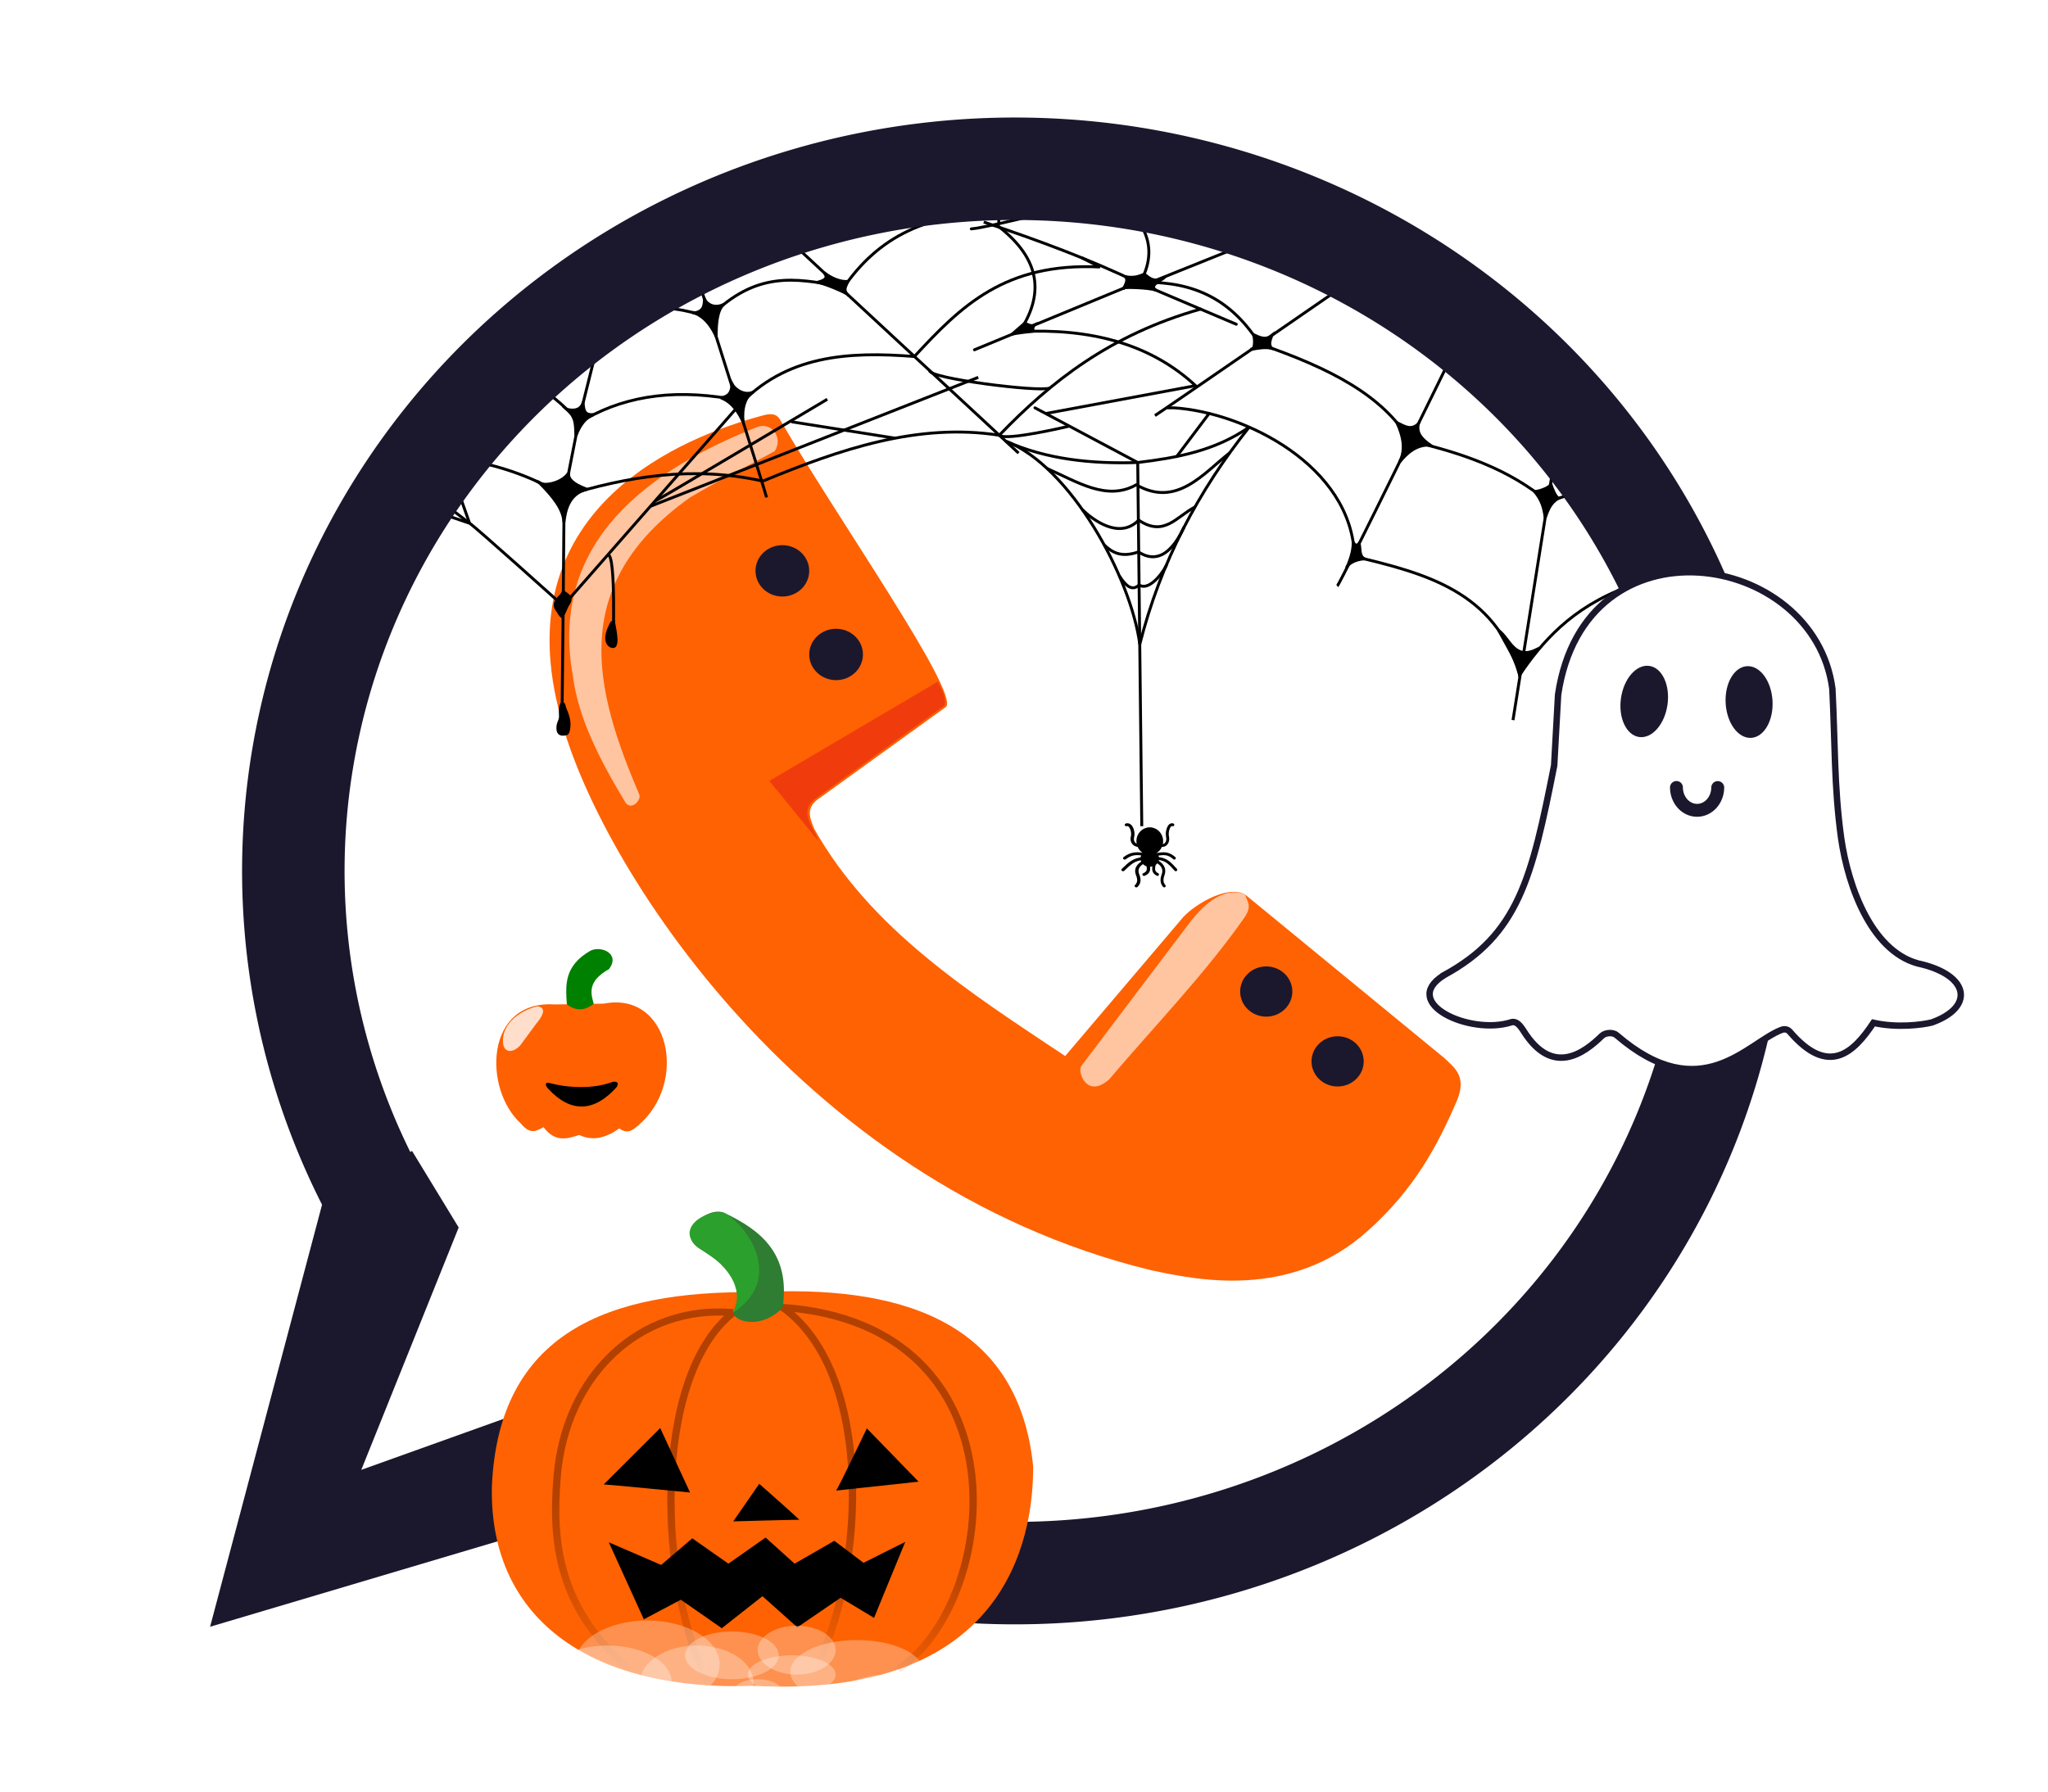 <?xml version="1.0" encoding="UTF-8" standalone="no"?>
<!-- Created with Inkscape (http://www.inkscape.org/) -->

<svg
   width="120"
   height="105"
   viewBox="0 0 31.75 27.781"
   version="1.1"
   id="svg11199"
   inkscape:version="1.2.1 (9c6d41e410, 2022-07-14)"
   sodipodi:docname="icon-halloween-1.svg"
   xmlns:inkscape="http://www.inkscape.org/namespaces/inkscape"
   xmlns:sodipodi="http://sodipodi.sourceforge.net/DTD/sodipodi-0.dtd"
   xmlns:xlink="http://www.w3.org/1999/xlink"
   xmlns="http://www.w3.org/2000/svg"
   xmlns:svg="http://www.w3.org/2000/svg">
  <sodipodi:namedview
     id="namedview11201"
     pagecolor="#505050"
     bordercolor="#eeeeee"
     borderopacity="1"
     inkscape:showpageshadow="0"
     inkscape:pageopacity="0"
     inkscape:pagecheckerboard="0"
     inkscape:deskcolor="#505050"
     inkscape:document-units="mm"
     showgrid="false"
     inkscape:zoom="3.0467172"
     inkscape:cx="-38.401989"
     inkscape:cy="34.135102"
     inkscape:window-width="1920"
     inkscape:window-height="1009"
     inkscape:window-x="-8"
     inkscape:window-y="-8"
     inkscape:window-maximized="1"
     inkscape:current-layer="layer1" />
  <defs
     id="defs11196">
    <linearGradient
       inkscape:collect="always"
       xlink:href="#linearGradient25077"
       id="linearGradient25079-5"
       x1="331.062"
       y1="183.322"
       x2="337.678"
       y2="197.235"
       gradientUnits="userSpaceOnUse" />
    <linearGradient
       inkscape:collect="always"
       id="linearGradient25077">
      <stop
         style="stop-color:#b24000;stop-opacity:1;"
         offset="0"
         id="stop25073" />
      <stop
         style="stop-color:#b24000;stop-opacity:0;"
         offset="1"
         id="stop25075" />
    </linearGradient>
    <filter
       inkscape:collect="always"
       style="color-interpolation-filters:sRGB"
       id="filter22589-2"
       x="-0.035"
       y="-0.017"
       width="1.051"
       height="1.031">
      <feGaussianBlur
         inkscape:collect="always"
         stdDeviation="0.072"
         id="feGaussianBlur22591-8" />
    </filter>
    <linearGradient
       inkscape:collect="always"
       xlink:href="#linearGradient25077"
       id="linearGradient25071-0"
       x1="338.946"
       y1="183.967"
       x2="343.954"
       y2="197.437"
       gradientUnits="userSpaceOnUse" />
    <filter
       inkscape:collect="always"
       style="color-interpolation-filters:sRGB"
       id="filter22585-1"
       x="-0.1"
       y="-0.014"
       width="1.178"
       height="1.025">
      <feGaussianBlur
         inkscape:collect="always"
         stdDeviation="0.072"
         id="feGaussianBlur22587-5" />
    </filter>
    <linearGradient
       inkscape:collect="always"
       xlink:href="#linearGradient25077"
       id="linearGradient24939-5"
       x1="354.6"
       y1="186.723"
       x2="351.739"
       y2="196.849"
       gradientUnits="userSpaceOnUse" />
    <filter
       inkscape:collect="always"
       style="color-interpolation-filters:sRGB"
       id="filter22581-0"
       x="-0.078"
       y="-0.018"
       width="1.11"
       height="1.03">
      <feGaussianBlur
         inkscape:collect="always"
         stdDeviation="0.072"
         id="feGaussianBlur22583-7" />
    </filter>
    <filter
       inkscape:collect="always"
       style="color-interpolation-filters:sRGB"
       id="filter40012-9"
       x="-0.253"
       y="-0.336"
       width="1.506"
       height="1.671">
      <feGaussianBlur
         inkscape:collect="always"
         stdDeviation="0.927"
         id="feGaussianBlur40014-0" />
    </filter>
    <filter
       inkscape:collect="always"
       style="color-interpolation-filters:sRGB"
       id="filter40016-6"
       x="-0.225"
       y="-0.282"
       width="1.449"
       height="1.563">
      <feGaussianBlur
         inkscape:collect="always"
         stdDeviation="0.927"
         id="feGaussianBlur40018-5" />
    </filter>
    <filter
       inkscape:collect="always"
       style="color-interpolation-filters:sRGB"
       id="filter40020-7"
       x="-0.287"
       y="-0.336"
       width="1.574"
       height="1.671">
      <feGaussianBlur
         inkscape:collect="always"
         stdDeviation="0.927"
         id="feGaussianBlur40022-8" />
    </filter>
    <filter
       inkscape:collect="always"
       style="color-interpolation-filters:sRGB"
       id="filter40024-5"
       x="-0.348"
       y="-0.518"
       width="1.695"
       height="2.036">
      <feGaussianBlur
         inkscape:collect="always"
         stdDeviation="0.927"
         id="feGaussianBlur40026-1" />
    </filter>
    <filter
       inkscape:collect="always"
       style="color-interpolation-filters:sRGB"
       id="filter40028-4"
       x="-0.63"
       y="-0.851"
       width="2.259"
       height="2.701">
      <feGaussianBlur
         inkscape:collect="always"
         stdDeviation="0.927"
         id="feGaussianBlur40030-8" />
    </filter>
    <filter
       inkscape:collect="always"
       style="color-interpolation-filters:sRGB"
       id="filter40032-1"
       x="-0.371"
       y="-0.644"
       width="1.741"
       height="2.288">
      <feGaussianBlur
         inkscape:collect="always"
         stdDeviation="0.927"
         id="feGaussianBlur40034-6" />
    </filter>
    <filter
       inkscape:collect="always"
       style="color-interpolation-filters:sRGB"
       id="filter40036-7"
       x="-0.237"
       y="-0.6"
       width="1.475"
       height="2.201">
      <feGaussianBlur
         inkscape:collect="always"
         stdDeviation="0.927"
         id="feGaussianBlur40038-8" />
    </filter>
    <filter
       inkscape:collect="always"
       style="color-interpolation-filters:sRGB"
       id="filter40040-8"
       x="-0.244"
       y="-0.389"
       width="1.488"
       height="1.779">
      <feGaussianBlur
         inkscape:collect="always"
         stdDeviation="0.927"
         id="feGaussianBlur40042-1" />
    </filter>
    <filter
       inkscape:collect="always"
       style="color-interpolation-filters:sRGB"
       id="filter40044-9"
       x="-0.417"
       y="-0.506"
       width="1.835"
       height="2.013">
      <feGaussianBlur
         inkscape:collect="always"
         stdDeviation="0.927"
         id="feGaussianBlur40046-5" />
    </filter>
    <filter
       inkscape:collect="always"
       style="color-interpolation-filters:sRGB"
       id="filter40048-7"
       x="-0.308"
       y="-0.468"
       width="1.615"
       height="1.935">
      <feGaussianBlur
         inkscape:collect="always"
         stdDeviation="0.927"
         id="feGaussianBlur40050-4" />
    </filter>
  </defs>
  <g
     inkscape:label="Capa 1"
     inkscape:groupmode="layer"
     id="layer1">
    <g
       id="g35304-0"
       transform="matrix(0.137,0,0,0.138,3.468,-4.351)">
      <path
         style="fill:#fe6203;fill-opacity:1;stroke:#c90055;stroke-width:0;stroke-dasharray:none;stroke-opacity:1;paint-order:fill markers stroke"
         d="m 66.825,124.662 c -0.486,-1.208 -1.069,-2.421 0.695,-3.517 L 81.762,110.941 C 83.146,109.126 69.257,89.491 63.004,78.766 62.555,77.919 61.822,77.999 61.05,78.201 c -8.979,2.364 -28.813,10.176 -23.187,32.87 3.362,15.473 26.413,53.4 67.137,63.201 4.89,1.013 15.654,3.416 24.445,-4.421 5.334,-4.717 7.974,-9.71 10.153,-14.751 1.064,-2.675 -0.33,-3.594 -1.476,-4.689 l -22.536,-18.367 c -2.151,-1.195 -6.192,1.427 -7.251,2.822 L 95.222,150.193 C 84.337,143.001 73.255,135.991 66.825,124.662 Z"
         id="path31557-6"
         sodipodi:nodetypes="cccccccccccccc" />
      <path
         style="opacity:0.623;fill:#ffffff;fill-opacity:1;stroke:#c90055;stroke-width:0;stroke-dasharray:none;stroke-opacity:1;paint-order:fill markers stroke"
         d="m 45.502,121.769 c 0.727,0.859 1.839,-0.45 1.504,-1.013 -4.993,-11.635 -8.208,-23.426 5.742,-33.313 3.31,-1.954 6.408,-3.482 9.61,-5.22 1.009,-1.58 -0.421,-3.33 -2.026,-2.702 -12.02,4.766 -23.606,12.739 -20.811,28.016 0.601,4.708 3.113,9.524 5.981,14.232 z"
         id="path31829-7"
         sodipodi:nodetypes="ccccccc" />
      <path
         style="opacity:0.623;fill:#ffffff;fill-opacity:1;stroke:#c90055;stroke-width:0;stroke-dasharray:none;stroke-opacity:1;paint-order:fill markers stroke"
         d="m 97.003,151.366 c -0.357,0.725 0.704,3.626 3.191,1.455 5.164,-6.031 10.892,-11.913 15.284,-18.15 0.996,-1.399 0.284,-1.867 0.109,-2.627 -2.687,-1.1 -5.15,1.767 -6.101,2.927 z"
         id="path31880-6"
         sodipodi:nodetypes="cccccc" />
      <ellipse
         style="fill:#1b182d;fill-opacity:1;stroke:#c90055;stroke-width:0;stroke-dasharray:none;stroke-opacity:1;paint-order:fill markers stroke"
         id="path31934-1"
         cx="117.975"
         cy="142.942"
         rx="2.953"
         ry="2.822" />
      <ellipse
         style="fill:#1b182d;fill-opacity:1;stroke:#c90055;stroke-width:0;stroke-dasharray:none;stroke-opacity:1;paint-order:fill markers stroke"
         id="path31934-2-5"
         cx="126.051"
         cy="150.79"
         rx="2.953"
         ry="2.822" />
      <ellipse
         style="fill:#1b182d;fill-opacity:1;stroke:#c90055;stroke-width:0;stroke-dasharray:none;stroke-opacity:1;paint-order:fill markers stroke"
         id="path32708-3"
         cx="63.218"
         cy="95.672"
         rx="3.04"
         ry="2.886" />
      <ellipse
         style="fill:#1b182d;fill-opacity:1;stroke:#c90055;stroke-width:0;stroke-dasharray:none;stroke-opacity:1;paint-order:fill markers stroke"
         id="path32708-2-0"
         cx="69.297"
         cy="105.067"
         rx="3.04"
         ry="2.886" />
      <path
         style="fill:#f03c0c;fill-opacity:1;stroke:#c90055;stroke-width:0;stroke-dasharray:none;stroke-opacity:1;paint-order:fill markers stroke"
         d="m 67.306,126.049 -5.562,-6.773 19.075,-11.158 c 0.205,0.521 0.988,1.601 0.769,2.669 L 66.77,121.415 c -1.674,1.522 0.029,3.086 0.536,4.634 z"
         id="path32786-5"
         sodipodi:nodetypes="cccccc" />
    </g>
    <g
       id="g39878-2"
       transform="matrix(0.118,0,0,0.107,101.563,33.891)">
      <g
         id="g39871-0">
        <path
           style="opacity:1;fill:#ff6001;fill-opacity:1;stroke:#c90055;stroke-width:0;stroke-dasharray:none;stroke-opacity:1;paint-order:fill markers stroke"
           d="m -787.786,-171.171 6.417,-0.123 c 8.638,-1.845 11.149,11.516 4.483,17.685 -0.686,0.637 -1.371,1.28 -2.456,0.399 -1.713,1.35 -3.455,1.89 -5.25,0.952 -1.382,0.444 -3.089,1.253 -4.698,-1.136 -0.871,0.51 -1.711,1.188 -2.978,-0.522 -4.95,-4.94 -4.781,-17.96 4.483,-17.255 z"
           id="path36086-0"
           sodipodi:nodetypes="cccccccc" />
        <path
           style="opacity:1;fill:#008000;fill-opacity:1;stroke:#c90055;stroke-width:0;stroke-dasharray:none;stroke-opacity:1;paint-order:fill markers stroke"
           d="m -786.228,-171.201 c 1.099,0.953 2.268,1.026 3.531,-0.068 -0.439,-1.649 -0.765,-3.301 2.003,-5.03 1.531,-2.216 -1.014,-3.434 -2.426,-2.671 -3.497,2.215 -3.285,4.995 -3.109,7.769 z"
           id="path36814-5"
           sodipodi:nodetypes="ccccc" />
        <path
           style="opacity:0.793;fill:#ffffff;fill-opacity:1;stroke:#c90055;stroke-width:0;stroke-dasharray:none;stroke-opacity:1;paint-order:fill markers stroke"
           d="m -794.602,-165.476 c 0.139,1.176 1.139,1.496 2.241,0.246 l 2.103,-3.147 c 1.674,-2.191 0.592,-2.455 0.184,-2.529 -1.793,0.407 -4.847,2.263 -4.528,5.43 z"
           id="path36872-2"
           sodipodi:nodetypes="ccccc" />
      </g>
      <path
         style="fill:#000000;fill-opacity:1;stroke:#c90055;stroke-width:0;stroke-dasharray:none;stroke-opacity:1;paint-order:fill markers stroke"
         d="m -788.561,-159.801 c 2.429,0.719 5.776,0.931 8.336,-0.154 0.818,-0.172 0.773,0.413 0.507,0.798 -2.891,3.534 -5.961,3.778 -8.935,0.23 -0.691,-0.818 -0.169,-0.979 0.092,-0.875 z"
         id="path36816-1"
         sodipodi:nodetypes="cccccc" />
    </g>
    <path
       style="fill:none;fill-opacity:1;stroke:#000000;stroke-width:0.045;stroke-dasharray:none;stroke-opacity:1;paint-order:fill markers stroke"
       d="m 8.714,11.031 0.017,-1.638 c 0,0 -1.402,-1.26 -1.451,-1.279 C 7.231,8.095 6.463,7.837 6.463,7.837"
       id="path44732-6"
       sodipodi:nodetypes="ccsc" />
    <path
       style="fill:none;fill-opacity:1;stroke:#000000;stroke-width:0.045;stroke-dasharray:none;stroke-opacity:1;paint-order:fill markers stroke"
       d="M 6.891,7.816 7.28,8.114"
       id="path45622-1" />
    <path
       style="fill:none;fill-opacity:1;stroke:#000000;stroke-width:0.045;stroke-dasharray:none;stroke-opacity:1;paint-order:fill markers stroke"
       d="M 7.086,7.565 7.28,8.114"
       id="path45624-9" />
    <path
       style="fill:none;fill-opacity:1;stroke:#000000;stroke-width:0.045;stroke-dasharray:none;stroke-opacity:1;paint-order:fill markers stroke"
       d="M 8.731,9.393 8.746,7.689 8.987,6.459 9.297,5.219"
       id="path45626-2" />
    <path
       style="fill:none;fill-opacity:1;stroke:#000000;stroke-width:0.045;stroke-dasharray:none;stroke-opacity:1;paint-order:fill markers stroke"
       d="m 8.382,6.048 c 0.034,-0.056 0.6,0.447 0.585,0.513"
       id="path45628-7"
       sodipodi:nodetypes="cc" />
    <path
       style="fill:none;fill-opacity:1;stroke:#000000;stroke-width:0.045;stroke-dasharray:none;stroke-opacity:1;paint-order:fill markers stroke"
       d="M 8.731,9.393 11.434,6.31"
       id="path45630-4" />
    <path
       style="fill:none;fill-opacity:1;stroke:#000000;stroke-width:0.045;stroke-dasharray:none;stroke-opacity:1;paint-order:fill markers stroke"
       d="M 11.826,7.46 C 10.73,7.216 9.725,7.391 8.746,7.689 8.299,7.415 7.814,7.241 7.301,7.145"
       id="path45632-1"
       sodipodi:nodetypes="ccc" />
    <path
       style="fill:none;fill-opacity:1;stroke:#000000;stroke-width:0.045;stroke-dasharray:none;stroke-opacity:1;paint-order:fill markers stroke"
       d="m 11.884,7.713 c -0.007,-0.055 -1.044,-3.326 -1.044,-3.326"
       id="path45634-6" />
    <path
       style="fill:none;fill-opacity:1;stroke:#000000;stroke-width:0.045;stroke-dasharray:none;stroke-opacity:1;paint-order:fill markers stroke"
       d="M 11.434,6.31 C 11.417,6.307 11.329,6.185 11.312,6.183 10.374,6.021 9.602,6.164 8.967,6.561"
       id="path45636-8"
       sodipodi:nodetypes="csc" />
    <path
       style="fill:none;fill-opacity:1;stroke:#000000;stroke-width:0.045;stroke-dasharray:none;stroke-opacity:1;paint-order:fill markers stroke"
       d="m 10.133,4.799 c 0.33,-0.056 0.592,0.052 0.874,0.114 0.716,-0.722 1.342,-0.592 1.97,-0.482 l 0.104,0.025 c 0.515,-0.754 1.298,-1.201 2.533,-1.13"
       id="path45638-5"
       sodipodi:nodetypes="ccccc" />
    <path
       style="fill:none;fill-opacity:1;stroke:#000000;stroke-width:0.045;stroke-dasharray:none;stroke-opacity:1;paint-order:fill markers stroke"
       d="M 10.082,7.851 15.166,5.851"
       id="path45689-6"
       sodipodi:nodetypes="cc" />
    <path
       style="fill:none;fill-opacity:1;stroke:#000000;stroke-width:0.045;stroke-dasharray:none;stroke-opacity:1;paint-order:fill markers stroke"
       d="m 12.337,3.821 3.454,3.205"
       id="path45691-2" />
    <path
       style="fill:none;fill-opacity:1;stroke:#000000;stroke-width:0.045;stroke-dasharray:none;stroke-opacity:1;paint-order:fill markers stroke"
       d="M 11.434,6.31 C 12.178,5.5 13.157,5.449 14.176,5.528 14.898,4.746 15.581,4.068 17.052,4.14 L 16.77,3.997"
       id="path45693-1"
       sodipodi:nodetypes="cccc" />
    <path
       style="fill:none;fill-opacity:1;stroke:#000000;stroke-width:0.045;stroke-dasharray:none;stroke-opacity:1;paint-order:fill markers stroke"
       d="M 15.492,6.749 C 14.229,6.553 13.024,6.966 11.826,7.46"
       id="path45695-1"
       sodipodi:nodetypes="cc" />
    <path
       style="fill:none;fill-opacity:1;stroke:#000000;stroke-width:0.045;stroke-dasharray:none;stroke-opacity:1;paint-order:fill markers stroke"
       d="M 13.877,6.795 12.269,6.54"
       id="path45697-8" />
    <path
       style="fill:none;fill-opacity:1;stroke:#000000;stroke-width:0.045;stroke-dasharray:none;stroke-opacity:1;paint-order:fill markers stroke"
       d="m 10.153,7.771 c 0.046,-0.015 2.672,-1.58 2.672,-1.58"
       id="path45699-6" />
    <path
       style="fill:none;fill-opacity:1;stroke:#000000;stroke-width:0.045;stroke-dasharray:none;stroke-opacity:1;paint-order:fill markers stroke"
       d="m 9.426,8.6 c 0.125,0.013 0.079,1.373 0.078,1.373"
       id="path45701-2"
       sodipodi:nodetypes="cc" />
    <path
       style="fill:none;fill-opacity:1;stroke:#000000;stroke-width:0.045;stroke-dasharray:none;stroke-opacity:1;paint-order:fill markers stroke"
       d="M 25.241,9.096 C 24.356,9.419 23.897,9.97 23.559,10.464 23.178,9.165 22.092,8.891 20.999,8.629 20.956,7.218 19.291,6.394 18.202,6.324 h -0.11"
       id="path45703-1"
       sodipodi:nodetypes="ccccc" />
    <path
       style="fill:none;fill-opacity:1;stroke:#000000;stroke-width:0.045;stroke-dasharray:none;stroke-opacity:1;paint-order:fill markers stroke"
       d="m 23.456,11.166 0.62,-3.901"
       id="path45705-6" />
    <path
       style="fill:none;fill-opacity:1;stroke:#000000;stroke-width:0.045;stroke-dasharray:none;stroke-opacity:1;paint-order:fill markers stroke"
       d="m 20.731,9.087 c 0.049,-0.038 1.769,-3.558 1.769,-3.558"
       id="path45707-3" />
    <path
       style="fill:none;fill-opacity:1;stroke:#000000;stroke-width:0.045;stroke-dasharray:none;stroke-opacity:1;paint-order:fill markers stroke"
       d="M 17.905,6.444 C 18.092,6.324 21.026,4.298 21.026,4.298"
       id="path45709-2" />
    <path
       style="fill:none;fill-opacity:1;stroke:#000000;stroke-width:0.045;stroke-dasharray:none;stroke-opacity:1;paint-order:fill markers stroke"
       d="m 24.322,7.675 -0.328,0.104 C 23.402,7.276 22.654,7.019 21.858,6.837 21.438,6.131 20.622,5.71 19.525,5.333 19.019,4.524 18.341,4.354 17.636,4.379 16.905,4.026 16.092,3.725 15.251,3.443"
       id="path45711-5"
       sodipodi:nodetypes="cccccc" />
    <path
       style="fill:none;fill-opacity:1;stroke:#000000;stroke-width:0.045;stroke-dasharray:none;stroke-opacity:1;paint-order:fill markers stroke"
       d="M 17.701,12.811 17.638,7.172"
       id="path45713-1" />
    <path
       style="fill:none;fill-opacity:1;stroke:#000000;stroke-width:0.045;stroke-dasharray:none;stroke-opacity:1;paint-order:fill markers stroke"
       d="m 15.592,6.841 c 1.004,0.385 1.942,2.112 2.078,3.15 0.321,-1.274 0.911,-2.382 1.696,-3.368"
       id="path45715-7"
       sodipodi:nodetypes="ccc" />
    <path
       style="fill:none;fill-opacity:1;stroke:#000000;stroke-width:0.045;stroke-dasharray:none;stroke-opacity:1;paint-order:fill markers stroke"
       d="m 15.592,6.841 c 0.63,0.282 1.324,0.354 2.046,0.331 0.6,-0.073 1.193,-0.177 1.727,-0.549"
       id="path46443-0"
       sodipodi:nodetypes="ccc" />
    <path
       style="fill:none;fill-opacity:1;stroke:#000000;stroke-width:0.045;stroke-dasharray:none;stroke-opacity:1;paint-order:fill markers stroke"
       d="m 16.234,7.266 c 0.461,0.2 0.921,0.511 1.382,0.251 0.624,0.362 1.042,-0.178 1.451,-0.498"
       id="path46445-0"
       sodipodi:nodetypes="ccc" />
    <path
       style="fill:none;fill-opacity:1;stroke:#000000;stroke-width:0.045;stroke-dasharray:none;stroke-opacity:1;paint-order:fill markers stroke"
       d="m 16.78,7.903 c 0.158,0.154 0.571,0.471 0.873,0.162 0.394,0.268 0.589,-0.057 0.872,-0.203"
       id="path46447-7"
       sodipodi:nodetypes="ccc" />
    <path
       style="fill:none;fill-opacity:1;stroke:#000000;stroke-width:0.045;stroke-dasharray:none;stroke-opacity:1;paint-order:fill markers stroke"
       d="m 18.356,8.175 c -0.258,0.555 -0.534,0.498 -0.706,0.383 -0.275,0.095 -0.409,0.004 -0.529,-0.105"
       id="path46449-9"
       sodipodi:nodetypes="ccc" />
    <path
       style="fill:none;fill-opacity:1;stroke:#000000;stroke-width:0.045;stroke-dasharray:none;stroke-opacity:1;paint-order:fill markers stroke"
       d="m 17.352,8.928 c 0.095,0.148 0.194,0.248 0.307,0.143 0.186,0.115 0.433,-0.296 0.425,-0.316"
       id="path46451-5"
       sodipodi:nodetypes="ccc" />
    <g
       id="g46609-5"
       transform="matrix(0.227,0,0,0.22,-54.632,-14.006)">
      <ellipse
         style="opacity:1;fill:#000000;fill-opacity:1;stroke:#000000;stroke-width:0.22;stroke-dasharray:none;stroke-opacity:1;paint-order:fill markers stroke"
         id="path46505-4"
         cx="319.192"
         cy="122.95"
         rx="0.804"
         ry="0.864" />
      <ellipse
         style="fill:#000000;fill-opacity:1;stroke:#000000;stroke-width:0.142;stroke-dasharray:none;stroke-opacity:1;paint-order:fill markers stroke"
         id="path46505-1-9"
         cx="319.192"
         cy="124.175"
         rx="0.564"
         ry="0.513" />
      <g
         id="g46546-6">
        <path
           style="opacity:1;fill:none;fill-opacity:1;stroke:#000000;stroke-width:0.2;stroke-linecap:round;stroke-dasharray:none;stroke-opacity:1;paint-order:fill markers stroke"
           d="m 319.948,123.244 c 0.281,0.089 0.558,-0.2 0.453,-0.634 -0.063,-0.312 0.09,-0.906 0.368,-0.81"
           id="path46531-4"
           sodipodi:nodetypes="ccc" />
        <path
           style="opacity:1;fill:none;fill-opacity:1;stroke:#000000;stroke-width:0.2;stroke-linecap:round;stroke-dasharray:none;stroke-opacity:1;paint-order:fill markers stroke"
           d="m 319.662,123.891 c 0.475,-0.088 0.792,-0.117 1.207,0.257"
           id="path46533-2"
           sodipodi:nodetypes="cc" />
        <path
           style="opacity:1;fill:none;fill-opacity:1;stroke:#000000;stroke-width:0.2;stroke-linecap:round;stroke-dasharray:none;stroke-opacity:1;paint-order:fill markers stroke"
           d="m 319.756,124.175 c 0.588,0.044 0.841,0.378 1.213,0.795"
           id="path46535-2"
           sodipodi:nodetypes="cc" />
        <path
           style="opacity:1;fill:none;fill-opacity:1;stroke:#000000;stroke-width:0.2;stroke-linecap:round;stroke-dasharray:none;stroke-opacity:1;paint-order:fill markers stroke"
           d="m 319.656,124.371 c 0.3,0.155 0.609,0.448 0.45,0.936 -0.127,0.374 -0.091,0.6 0.075,0.802"
           id="path46537-29"
           sodipodi:nodetypes="ccc" />
        <path
           style="opacity:1;fill:none;fill-opacity:1;stroke:#000000;stroke-width:0.2;stroke-linecap:round;stroke-dasharray:none;stroke-opacity:1;paint-order:fill markers stroke"
           d="m 319.491,124.61 c -0.041,0.258 -0.106,0.522 0.23,0.69"
           id="path46539-5"
           sodipodi:nodetypes="cc" />
      </g>
      <g
         id="g46546-3-7"
         transform="matrix(-1.15,0,0,1,686.482,-8.7158203e-7)">
        <path
           style="opacity:1;fill:none;fill-opacity:1;stroke:#000000;stroke-width:0.2;stroke-linecap:round;stroke-dasharray:none;stroke-opacity:1;paint-order:fill markers stroke"
           d="m 319.948,123.244 c 0.281,0.089 0.558,-0.2 0.453,-0.634 -0.063,-0.312 0.09,-0.906 0.368,-0.81"
           id="path46531-7-0"
           sodipodi:nodetypes="ccc" />
        <path
           style="opacity:1;fill:none;fill-opacity:1;stroke:#000000;stroke-width:0.2;stroke-linecap:round;stroke-dasharray:none;stroke-opacity:1;paint-order:fill markers stroke"
           d="m 319.662,123.891 c 0.475,-0.088 0.792,-0.117 1.207,0.257"
           id="path46533-3-3"
           sodipodi:nodetypes="cc" />
        <path
           style="opacity:1;fill:none;fill-opacity:1;stroke:#000000;stroke-width:0.2;stroke-linecap:round;stroke-dasharray:none;stroke-opacity:1;paint-order:fill markers stroke"
           d="m 319.756,124.175 c 0.588,0.044 0.841,0.378 1.213,0.795"
           id="path46535-1-7"
           sodipodi:nodetypes="cc" />
        <path
           style="opacity:1;fill:none;fill-opacity:1;stroke:#000000;stroke-width:0.2;stroke-linecap:round;stroke-dasharray:none;stroke-opacity:1;paint-order:fill markers stroke"
           d="m 319.656,124.371 c 0.3,0.155 0.609,0.448 0.45,0.936 -0.127,0.374 -0.091,0.6 0.075,0.802"
           id="path46537-2-5"
           sodipodi:nodetypes="ccc" />
        <path
           style="opacity:1;fill:none;fill-opacity:1;stroke:#000000;stroke-width:0.2;stroke-linecap:round;stroke-dasharray:none;stroke-opacity:1;paint-order:fill markers stroke"
           d="m 319.491,124.61 c -0.041,0.258 -0.106,0.522 0.23,0.69"
           id="path46539-9-6"
           sodipodi:nodetypes="cc" />
      </g>
    </g>
    <path
       style="fill:none;stroke:#000000;stroke-width:0.045;stroke-linecap:round;paint-order:fill markers stroke"
       d="M 15.107,5.424 17.636,4.379"
       id="path478-6" />
    <path
       style="fill:none;stroke:#000000;stroke-width:0.045;stroke-linecap:round;paint-order:fill markers stroke"
       d="m 19.166,5.028 c -0.044,-0.019 -1.53,-0.649 -1.53,-0.649"
       id="path480-1" />
    <path
       style="fill:none;stroke:#000000;stroke-width:0.045;stroke-linecap:round;paint-order:fill markers stroke"
       d="M 15.492,6.749 C 16.286,5.924 17.208,5.189 18.613,4.793"
       id="path482-2"
       sodipodi:nodetypes="cc" />
    <path
       style="fill:none;stroke:#000000;stroke-width:0.045;stroke-linecap:round;paint-order:fill markers stroke"
       d="m 15.469,3.503 c 0.595,0.456 0.768,0.991 0.337,1.639 1.087,-0.054 2.02,0.181 2.729,0.838 l -2.311,0.43"
       id="path580-1"
       sodipodi:nodetypes="ccc" />
    <path
       style="fill:none;stroke:#000000;stroke-width:0.045;stroke-linecap:round;paint-order:fill markers stroke"
       d="M 17.638,7.172 16.045,6.324"
       id="path582-8" />
    <path
       style="fill:none;stroke:#000000;stroke-width:0.045;stroke-linecap:round;paint-order:fill markers stroke"
       d="m 15.492,6.749 c 0.1,0.093 1.075,-0.139 1.075,-0.139"
       id="path584-4" />
    <path
       style="fill:none;stroke:#000000;stroke-width:0.045;stroke-linecap:round;paint-order:fill markers stroke"
       d="m 18.242,7.079 c 0.046,-0.062 0.503,-0.668 0.503,-0.668"
       id="path586-5" />
    <path
       style="fill:none;stroke:#000000;stroke-width:0.045;stroke-linecap:round;paint-order:fill markers stroke"
       d="M 16.273,6.018 C 16.091,6.082 14.401,5.867 14.412,5.747"
       id="path588-6"
       sodipodi:nodetypes="cc" />
    <path
       style="fill:#000000;stroke:#000000;stroke-width:0.045;stroke-linecap:round;paint-order:fill markers stroke"
       d="M 8.357,7.48 C 8.564,7.687 8.736,7.894 8.742,8.099 8.763,7.936 8.806,7.659 9.095,7.589 9.117,7.583 8.79,7.502 8.815,7.336 8.697,7.509 8.394,7.547 8.347,7.475 c -0.005,-0.007 -0.009,-0.004 -0.009,-0.004 z"
       id="path590-6"
       sodipodi:nodetypes="ccscscc" />
    <path
       style="fill:#000000;stroke:#000000;stroke-width:0.045;stroke-linecap:round;paint-order:fill markers stroke"
       d="M 8.792,6.35 C 8.949,6.382 9.006,6.328 9.039,6.253 9.051,6.347 9.05,6.445 9.205,6.428 9.073,6.475 8.989,6.596 8.929,6.754 8.917,6.618 8.944,6.48 8.792,6.35 Z"
       id="path1914-4"
       sodipodi:nodetypes="ccccc" />
    <path
       style="fill:#000000;stroke:#000000;stroke-width:0.045;stroke-linecap:round;paint-order:fill markers stroke"
       d="m 10.762,4.852 c 0.158,-0.022 0.155,-0.13 0.159,-0.212 0.045,0.085 0.16,0.148 0.299,0.08 -0.107,0.088 -0.117,0.327 -0.117,0.495 -0.06,-0.124 -0.152,-0.292 -0.341,-0.364 z"
       id="path1914-3-3"
       sodipodi:nodetypes="ccccc" />
    <path
       style="fill:#000000;stroke:#000000;stroke-width:0.045;stroke-linecap:round;paint-order:fill markers stroke"
       d="m 11.176,6.168 c 0.158,-0.022 0.168,-0.133 0.171,-0.215 0.045,0.085 0.194,0.192 0.334,0.125 -0.133,0.064 -0.185,0.271 -0.16,0.463 -0.06,-0.124 -0.156,-0.302 -0.345,-0.373 z"
       id="path1914-3-8-5"
       sodipodi:nodetypes="ccccc" />
    <path
       style="fill:#000000;stroke:#000000;stroke-width:0.045;stroke-linecap:round;paint-order:fill markers stroke"
       d="m 13.143,4.569 c -0.007,-0.026 -0.433,-0.206 -0.481,-0.188 0.098,-0.028 0.195,-0.056 0.114,-0.152 0.13,0.096 0.253,0.142 0.369,0.136 -0.028,0.066 -0.081,0.13 -0.003,0.205 z"
       id="path3412-8"
       sodipodi:nodetypes="ccccc" />
    <path
       style="fill:#000000;stroke:#000000;stroke-width:0.045;stroke-linecap:round;paint-order:fill markers stroke"
       d="m 20.88,8.807 c -0.011,-0.045 0.121,-0.137 0.274,-0.141 -0.083,-0.044 -0.063,-0.137 -0.082,-0.24 -0.044,0.047 -0.071,0.024 -0.093,-0.018 -6.86e-4,0.159 -0.054,0.282 -0.099,0.398 z"
       id="path3414-8"
       sodipodi:nodetypes="ccccc" />
    <path
       style="fill:#000000;stroke:#000000;stroke-width:0.045;stroke-linecap:round;paint-order:fill markers stroke"
       d="m 23.81,10.077 c -0.331,0.158 -0.4,-0.166 -0.573,-0.298 0.123,0.234 0.288,0.484 0.322,0.684 z"
       id="path3416-4"
       sodipodi:nodetypes="cccc" />
    <path
       style="fill:#000000;stroke:#000000;stroke-width:0.045;stroke-linecap:round;paint-order:fill markers stroke"
       d="m 24.039,7.498 c 0.022,0.06 -0.243,0.146 -0.256,0.116 0.124,0.139 0.154,0.276 0.172,0.413 0.042,-0.109 0.072,-0.222 0.203,-0.3 -0.054,-0.048 -0.083,-0.128 -0.119,-0.229 z"
       id="path3418-4"
       sodipodi:nodetypes="ccccc" />
    <path
       style="fill:#000000;stroke:#000000;stroke-width:0.045;stroke-linecap:round;paint-order:fill markers stroke"
       d="m 21.656,6.553 c 0.101,0.218 0.139,0.426 0.041,0.612 0.123,-0.149 0.26,-0.271 0.475,-0.264 -0.116,-0.083 -0.218,-0.174 -0.184,-0.328 -0.117,0.111 -0.224,0.032 -0.332,-0.02 z"
       id="path3420-8"
       sodipodi:nodetypes="ccccc" />
    <path
       style="fill:#000000;stroke:#000000;stroke-width:0.045;stroke-linecap:round;paint-order:fill markers stroke"
       d="m 19.407,5.415 c 0.061,2.19e-5 0.043,-0.229 0.019,-0.229 0.096,0.044 0.192,0.098 0.291,0.016 -0.022,0.066 -0.056,0.132 -0.006,0.198 -0.095,-0.021 -0.199,-0.003 -0.304,0.016 z"
       id="path3422-0"
       sodipodi:nodetypes="ccccc" />
    <path
       style="fill:#000000;stroke:#000000;stroke-width:0.045;stroke-linecap:round;paint-order:fill markers stroke"
       d="m 17.913,4.497 c -0.105,-0.039 -0.529,-0.049 -0.49,-0.029 0.034,-0.068 0.07,-0.137 0.021,-0.179 0.132,0.028 0.215,-0.004 0.296,-0.038 0.083,0.065 0.16,0.144 0.322,0.043 -0.07,0.066 -0.248,0.125 -0.148,0.203 z"
       id="path3424-0"
       sodipodi:nodetypes="cccccc" />
    <path
       style="fill:none;stroke:#000000;stroke-width:0.045;stroke-linecap:round;paint-order:fill markers stroke"
       d="m 17.739,4.25 c 0.119,-0.288 0.089,-0.556 -0.081,-0.806"
       id="path3426-0"
       sodipodi:nodetypes="cc" />
    <path
       style="fill:none;stroke:#000000;stroke-width:0.045;stroke-linecap:round;paint-order:fill markers stroke"
       d="m 17.892,4.357 1.269,-0.51"
       id="path3428-2" />
    <path
       style="fill:none;stroke:#000000;stroke-width:0.045;stroke-linecap:round;paint-order:fill markers stroke"
       d="m 15.058,3.549 c 0.285,-0.024 1.619,-0.372 1.619,-0.372"
       id="path3430-1" />
    <path
       style="fill:none;stroke:#000000;stroke-width:0.045;stroke-linecap:round;paint-order:fill markers stroke"
       d="m 15.27,2.958 c 0.112,0.192 0.263,0.394 0.2,0.545"
       id="path3432-4"
       sodipodi:nodetypes="cc" />
    <path
       style="fill:#000000;stroke:#000000;stroke-width:0.045;stroke-linecap:round;paint-order:fill markers stroke"
       d="m 15.688,5.184 c 0.043,-0.018 0.335,-0.049 0.335,-0.049 -0.024,-0.038 -0.004,-0.066 0.012,-0.094 -0.048,0.023 -0.104,-0.007 -0.147,-0.031 z"
       id="path3434-3"
       sodipodi:nodetypes="ccccc" />
    <path
       style="fill:#000000;stroke:#000000;stroke-width:0.045;stroke-linecap:round;paint-order:fill markers stroke"
       d="m 8.715,10.909 c -0.039,0.032 -0.026,0.148 -0.026,0.204 0,0.053 -0.032,0.089 -0.038,0.14 -0.013,0.099 0.02,0.152 0.125,0.126 0.028,-0.007 0.033,-0.04 0.038,-0.064 0.026,-0.125 -0.014,-0.228 -0.059,-0.337 -0.009,-0.022 -0.01,-0.074 -0.04,-0.069 z"
       id="path3499-6" />
    <path
       style="fill:#000000;stroke:#000000;stroke-width:0.045;stroke-linecap:round;paint-order:fill markers stroke"
       d="m 9.511,9.642 c -0.035,0.01 -0.036,0.032 -0.052,0.064 -0.042,0.081 -0.096,0.24 0.002,0.308 0.011,0.008 0.043,0.016 0.057,0.01 0.073,-0.035 0.002,-0.317 -0.007,-0.381 z"
       id="path3501-9" />
    <path
       style="fill:#000000;stroke:#000000;stroke-width:0.045;stroke-linecap:round;paint-order:fill markers stroke"
       d="m 8.714,9.56 c 0.041,-0.062 0.056,-0.132 0.095,-0.192 0.055,-0.085 0.031,-0.115 -0.038,-0.165 -0.007,-0.005 -0.034,-0.03 -0.035,-0.03 -6.854e-4,0 -0.031,0.054 -0.038,0.061 -0.074,0.072 -0.131,0.136 -0.056,0.233 0.025,0.033 0.035,0.069 0.072,0.094 z"
       id="path3503-1" />
    <path
       style="fill:none;fill-opacity:1;stroke:#1b182d;stroke-width:1.589;stroke-dasharray:none;stroke-opacity:1;paint-order:fill markers stroke"
       id="path22845-1"
       sodipodi:type="arc"
       sodipodi:cx="15.734303"
       sodipodi:cy="13.505265"
       sodipodi:rx="11.186868"
       sodipodi:ry="10.888615"
       sodipodi:start="2.6386622"
       sodipodi:end="2.0643345"
       sodipodi:open="true"
       sodipodi:arc-type="arc"
       d="M 5.933,18.754 A 11.187,10.889 0 0 1 8.995,4.814 11.187,10.889 0 0 1 23.607,5.77 11.187,10.889 0 0 1 24.726,19.983 11.187,10.889 0 0 1 10.435,23.094" />
    <path
       style="fill:#1b182d;fill-opacity:1;stroke:#1b182d;stroke-width:0;stroke-dasharray:none;stroke-opacity:1;paint-order:fill markers stroke"
       d="M 5.01,18.615 3.257,25.225 9.839,23.269 10.612,21.936 9.683,21.329 5.601,22.792 7.111,19.034 6.388,17.847 Z"
       id="path22901-8"
       sodipodi:nodetypes="ccccccccc" />
    <g
       id="g13201"
       transform="matrix(0.875,0,0,0.948,2.603,0.747)">
      <g
         id="g25147-6"
         transform="matrix(0.259,0,0,0.232,-78.984,-18.958)">
        <path
           style="fill:#fe6203;fill-opacity:1;stroke:#000000;stroke-width:0;stroke-dasharray:none;stroke-opacity:1;paint-order:fill markers stroke"
           d="m 344.989,197.177 c 17.191,0.954 19.182,-10.218 19.159,-15.474 -1.039,-10.525 -9.489,-12.783 -18.913,-12.281 -10.237,-0.124 -17.661,2.893 -18.115,13.694 -0.202,9.674 7.207,14.466 17.869,14.062 z"
           id="path18186-6"
           sodipodi:nodetypes="ccccc" />
        <path
           style="fill:none;fill-opacity:1;stroke:url(#linearGradient25079-5);stroke-width:0.5;stroke-dasharray:none;stroke-opacity:1;paint-order:fill markers stroke;filter:url(#filter22589-2)"
           d="m 336.407,195.888 c -4.744,-4.229 -5.196,-8.863 -4.82,-13.486 0.584,-7.197 5.723,-12.105 12.036,-11.537"
           id="path19459-0"
           sodipodi:nodetypes="csc" />
        <path
           style="fill:none;fill-opacity:1;stroke:url(#linearGradient25071-0);stroke-width:0.5;stroke-dasharray:none;stroke-opacity:1;paint-order:fill markers stroke;filter:url(#filter22585-1)"
           d="m 343.622,170.864 c -5.629,4.598 -5.139,19.365 -1.614,26.286"
           id="path19461-5"
           sodipodi:nodetypes="cc" />
        <path
           style="fill:none;fill-opacity:1;stroke:url(#linearGradient24939-5);stroke-width:0.5;stroke-dasharray:none;stroke-opacity:1;paint-order:fill markers stroke;filter:url(#filter22581-0)"
           d="m 348.489,197.195 c 3.733,-5.094 5.56,-21.464 -1.474,-26.699 16.77,1.233 14.942,20.665 7.898,25.525"
           id="path19463-7"
           sodipodi:nodetypes="ccc" />
        <path
           style="fill:#000000;fill-opacity:1;stroke:#000000;stroke-width:0;stroke-dasharray:none;stroke-opacity:1;paint-order:fill markers stroke"
           d="m 334.772,182.977 c 0.239,0 5.905,0.57 5.905,0.57 l -2.041,-4.543 z"
           id="path19465-8" />
        <path
           style="fill:#000000;fill-opacity:1;stroke:#000000;stroke-width:0;stroke-dasharray:none;stroke-opacity:1;paint-order:fill markers stroke"
           d="m 343.631,185.583 1.779,-2.649 c 0,0 2.822,2.562 2.736,2.54 -0.087,-0.022 -4.514,0.109 -4.514,0.109 z"
           id="path19467-2" />
        <path
           style="fill:#000000;fill-opacity:1;stroke:#000000;stroke-width:0;stroke-dasharray:none;stroke-opacity:1;paint-order:fill markers stroke"
           d="m 350.664,183.412 c 0.13,-0.116 2.106,-4.386 2.106,-4.386 l 3.539,3.756 z"
           id="path19469-6" />
        <path
           style="fill:#000000;fill-opacity:1;stroke:#000000;stroke-width:0;stroke-dasharray:none;stroke-opacity:1;paint-order:fill markers stroke"
           d="m 335.119,187.059 2.395,5.428 2.532,-1.381 2.802,2.01 2.783,-2.258 2.384,2.193 2.961,-2.083 2.287,1.419 2.134,-5.358 -2.855,1.474 -1.996,-1.551 -2.717,1.612 -1.985,-1.842 -2.544,1.842 -2.471,-1.788 -2.128,1.878 z"
           id="path19471-8" />
        <path
           style="fill:#2e7d32;fill-opacity:1;stroke:#000000;stroke-width:0;stroke-dasharray:none;stroke-opacity:1;paint-order:fill markers stroke"
           d="m 343.622,170.864 c 0.171,0.753 2.079,1.125 3.393,-0.368 0.526,-3.781 -1.48,-5.434 -3.991,-6.663 -1.14,-0.516 -3.303,1.393 -1.781,2.456 1.443,1.008 3.463,2.079 2.38,4.575 z"
           id="path19457-0"
           sodipodi:nodetypes="cccsc" />
        <path
           style="fill:#2ca02c;fill-opacity:1;stroke:#b24000;stroke-width:0;stroke-dasharray:none;stroke-opacity:1;paint-order:fill markers stroke"
           d="m 343.622,170.864 c 3.497,-2.358 1.062,-6.068 -0.599,-7.031 -1.327,-0.284 -3.412,1.144 -1.781,2.456 2.534,1.494 3.042,3.279 2.38,4.575 z"
           id="path25135-9"
           sodipodi:nodetypes="cccc" />
      </g>
      <ellipse
         style="opacity:0.55;mix-blend-mode:normal;fill:#ffffff;fill-opacity:1;stroke:#c90055;stroke-width:0;stroke-dasharray:none;stroke-opacity:1;paint-order:fill markers stroke;filter:url(#filter40012-9)"
         id="path39932-7"
         cx="283.011"
         cy="184.984"
         rx="4.397"
         ry="3.315"
         transform="matrix(0.259,0,0,0.182,-65.512,-6.936)" />
      <ellipse
         style="opacity:0.55;mix-blend-mode:normal;fill:#ffffff;fill-opacity:1;stroke:#c90055;stroke-width:0;stroke-dasharray:none;stroke-opacity:1;paint-order:fill markers stroke;filter:url(#filter40016-6)"
         id="path39932-6-7"
         cx="285.73"
         cy="183.366"
         rx="4.949"
         ry="3.948"
         inkscape:transform-center-x="3.1931466"
         inkscape:transform-center-y="1.9732167"
         transform="matrix(0.259,0,0,0.182,-65.512,-6.936)" />
      <ellipse
         style="opacity:0.55;mix-blend-mode:normal;fill:#ffffff;fill-opacity:1;stroke:#c90055;stroke-width:0;stroke-dasharray:none;stroke-opacity:1;paint-order:fill markers stroke;filter:url(#filter40020-7)"
         id="path39932-6-3-2"
         cx="289.124"
         cy="184.984"
         rx="3.875"
         ry="3.315"
         inkscape:transform-center-x="2.4998192"
         inkscape:transform-center-y="1.656827"
         transform="matrix(0.259,0,0,0.182,-65.512,-6.936)" />
      <ellipse
         style="opacity:0.55;mix-blend-mode:normal;fill:#ffffff;fill-opacity:1;stroke:#c90055;stroke-width:0;stroke-dasharray:none;stroke-opacity:1;paint-order:fill markers stroke;filter:url(#filter40024-5)"
         id="path39932-6-3-8-8"
         cx="291.526"
         cy="182.551"
         rx="3.2"
         ry="2.148"
         inkscape:transform-center-x="2.0645596"
         inkscape:transform-center-y="1.0734091"
         transform="matrix(0.259,0,0,0.182,-65.512,-6.936)" />
      <ellipse
         style="opacity:0.55;mix-blend-mode:normal;fill:#ffffff;fill-opacity:1;stroke:#c90055;stroke-width:0;stroke-dasharray:none;stroke-opacity:1;paint-order:fill markers stroke;filter:url(#filter40028-4)"
         id="path40000-9"
         cx="293.292"
         cy="186.006"
         rx="1.766"
         ry="1.308"
         transform="matrix(0.259,0,0,0.182,-65.512,-6.936)" />
      <ellipse
         style="opacity:0.55;mix-blend-mode:normal;fill:#ffffff;fill-opacity:1;stroke:#c90055;stroke-width:0;stroke-dasharray:none;stroke-opacity:1;paint-order:fill markers stroke;filter:url(#filter40032-1)"
         id="path40002-9"
         cx="295.619"
         cy="184.279"
         rx="3.001"
         ry="1.728"
         transform="matrix(0.259,0,0,0.182,-65.512,-6.936)" />
      <ellipse
         style="opacity:0.55;mix-blend-mode:normal;fill:#ffffff;fill-opacity:1;stroke:#c90055;stroke-width:0;stroke-dasharray:none;stroke-opacity:1;paint-order:fill markers stroke;filter:url(#filter40036-7)"
         id="path40004-4"
         cx="296.209"
         cy="187.859"
         rx="4.683"
         ry="1.853"
         transform="matrix(0.259,0,0,0.182,-65.512,-6.936)" />
      <ellipse
         style="opacity:0.55;mix-blend-mode:normal;fill:#ffffff;fill-opacity:1;stroke:#c90055;stroke-width:0;stroke-dasharray:none;stroke-opacity:1;paint-order:fill markers stroke;filter:url(#filter40040-8)"
         id="path40006-0"
         cx="300.081"
         cy="184.032"
         rx="4.557"
         ry="2.855"
         transform="matrix(0.259,0,0,0.182,-65.512,-6.936)" />
      <ellipse
         style="opacity:0.55;mix-blend-mode:normal;fill:#ffffff;fill-opacity:1;stroke:#c90055;stroke-width:0;stroke-dasharray:none;stroke-opacity:1;paint-order:fill markers stroke;filter:url(#filter40044-9)"
         id="path40008-2"
         cx="295.956"
         cy="182.083"
         rx="2.664"
         ry="2.196"
         transform="matrix(0.259,0,0,0.182,-65.512,-6.936)" />
      <ellipse
         style="opacity:0.55;mix-blend-mode:normal;fill:#ffffff;fill-opacity:1;stroke:#c90055;stroke-width:0;stroke-dasharray:none;stroke-opacity:1;paint-order:fill markers stroke;filter:url(#filter40048-7)"
         id="path40010-2"
         cx="302.234"
         cy="186.657"
         rx="3.614"
         ry="2.379"
         transform="matrix(0.259,0,0,0.182,-65.512,-6.936)" />
    </g>
    <path
       style="fill:#ffffff;fill-opacity:1;stroke:#1b182d;stroke-width:0.1;stroke-dasharray:none;stroke-opacity:1;paint-order:fill markers stroke"
       d="m 22.379,15.126 c -0.681,0.429 0.41,0.929 1.046,0.727 0.076,-0.026 0.135,0.037 0.198,0.137 0.448,0.711 0.939,0.337 1.21,0.073 0.057,-0.055 0.18,-0.059 0.232,-0.009 1.308,1.127 2.024,0.117 2.553,-0.084 0.011,-0.006 0.081,-0.027 0.127,0.026 0.604,0.706 0.993,0.325 1.299,-0.136 0.361,0.082 0.752,0.033 0.904,-0.005 0.645,-0.229 0.596,-0.709 -0.145,-0.899 -0.771,-0.15 -1.15,-1.192 -1.26,-1.96 -0.111,-0.801 -0.093,-1.487 -0.136,-2.317 -0.283,-2.138 -3.838,-2.699 -4.252,0.093 l -0.061,1.098 c -0.344,1.738 -0.55,2.625 -1.715,3.255 z"
       id="path25929-8"
       sodipodi:nodetypes="ccssccscccccccc" />
    <ellipse
       style="fill:#1b182d;fill-opacity:1;stroke:#b24000;stroke-width:0;stroke-dasharray:none;stroke-opacity:1;paint-order:fill markers stroke"
       id="path26037-7"
       cx="26.751"
       cy="7.285"
       rx="0.364"
       ry="0.557"
       transform="matrix(0.991,0.137,-0.14,0.99,0,0)" />
    <ellipse
       style="fill:#1b182d;fill-opacity:1;stroke:#b24000;stroke-width:0;stroke-dasharray:none;stroke-opacity:1;paint-order:fill markers stroke"
       id="path26037-0-7"
       cx="26.464"
       cy="12.366"
       rx="0.364"
       ry="0.557"
       transform="matrix(0.998,-0.055,0.057,0.998,0,0)" />
    <path
       style="fill:none;stroke:#1b182d;stroke-width:0.2;stroke-linecap:round;stroke-dasharray:none;stroke-opacity:1;paint-order:fill markers stroke"
       id="path5131"
       sodipodi:type="arc"
       sodipodi:cx="26.310108"
       sodipodi:cy="12.209103"
       sodipodi:rx="0.32005587"
       sodipodi:ry="0.35578516"
       sodipodi:start="0.0094783895"
       sodipodi:end="3.1370744"
       sodipodi:arc-type="arc"
       d="M 26.63,12.212 A 0.32,0.356 0 0 1 26.309,12.565 0.32,0.356 0 0 1 25.99,12.211"
       sodipodi:open="true" />
  </g>
</svg>
